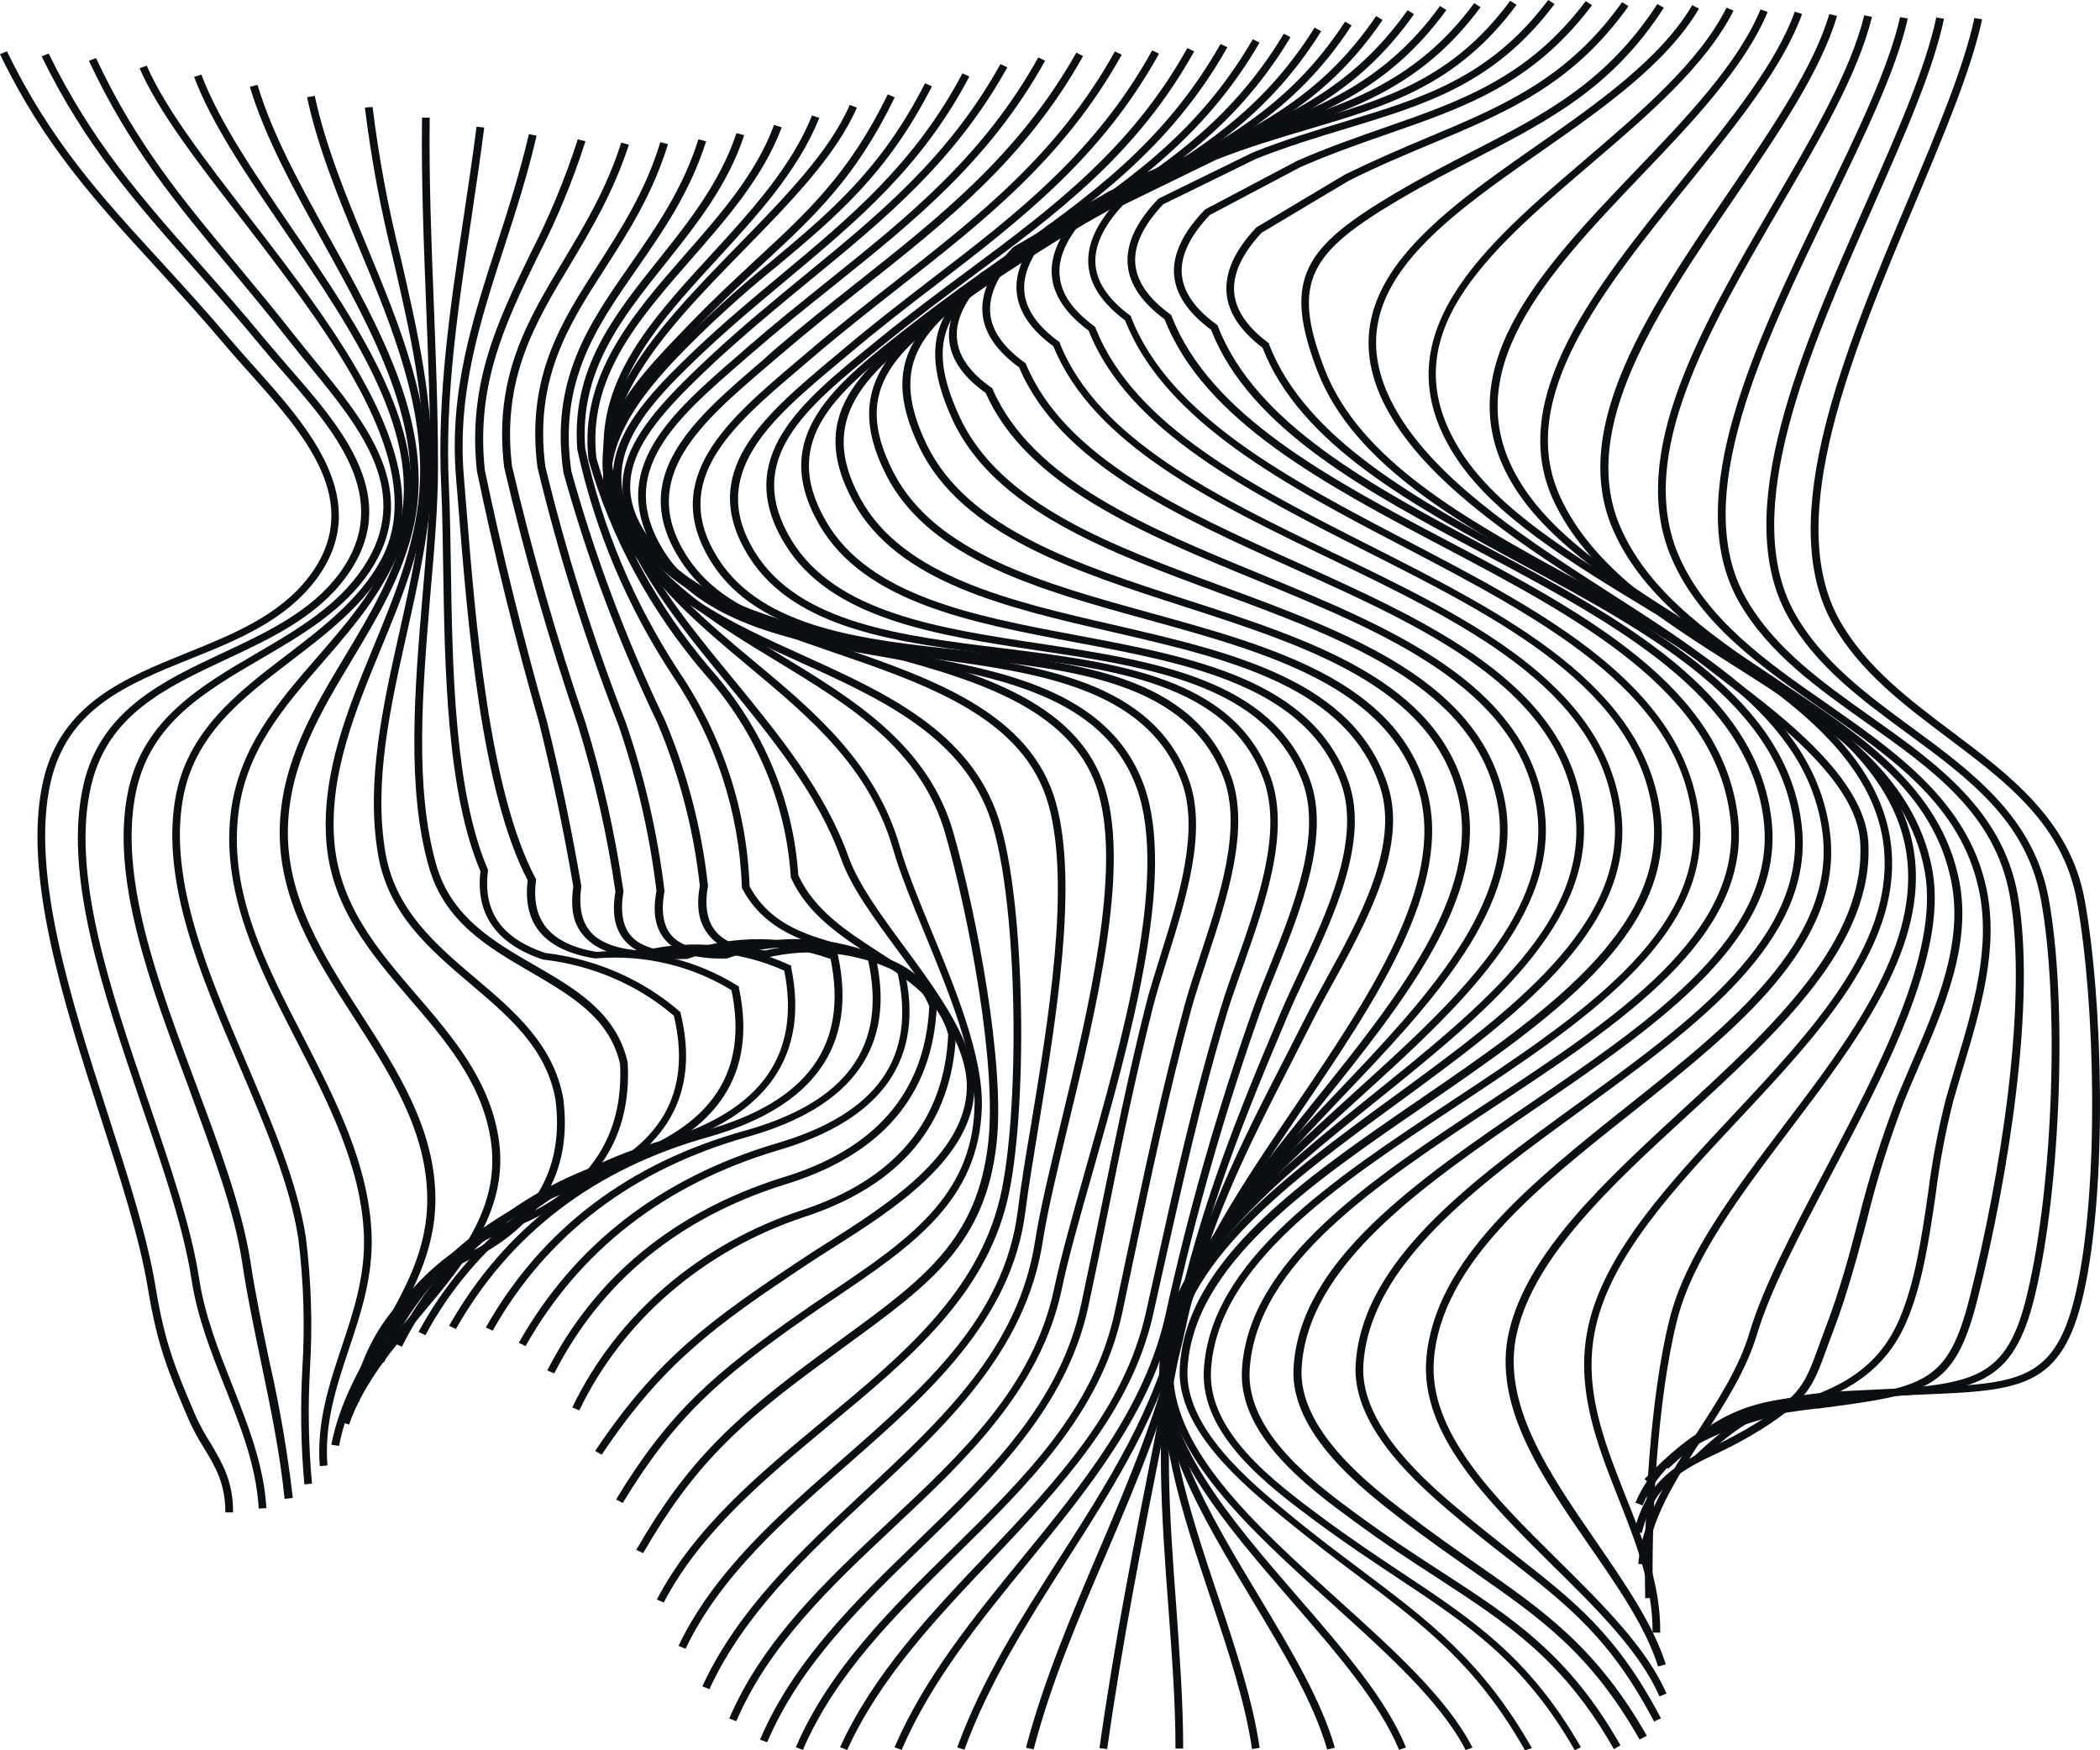 <svg width="720" height="600" viewBox="0 0 720 600" fill="none" xmlns="http://www.w3.org/2000/svg">
<path d="M582.296 501.336L580.421 499.62C603.018 478.177 613.235 477.711 643.566 476.314L648.45 476.094C651.908 475.922 655.182 475.8 658.27 475.677C692.113 474.305 704.784 473.79 711.753 442.936C719.805 407.475 718.406 343.879 712.097 309.006C707.371 282.686 688.074 268.178 667.642 252.812C652.859 241.711 637.574 230.217 628.361 213.846C608.113 177.87 632.611 119.716 654.231 68.374C664.051 45.093 673.317 23.085 676.934 6.176L679.574 6.641C675.904 23.796 666.612 45.852 656.739 69.281C635.33 120.108 611.044 177.723 630.763 212.719C639.712 228.624 654.786 239.971 669.358 250.925C689.262 265.874 709.853 281.363 714.763 308.59C721.099 343.683 722.498 407.695 714.393 443.377C706.975 476.094 692.773 476.682 658.429 478.079L648.635 478.495L643.751 478.716C614.132 480.113 604.18 480.578 582.296 501.336Z" fill="#0C0F12"/>
<path d="M571.921 503.492L570.073 501.752C593.04 480.529 602.754 479.696 634.908 477.245L642.326 476.706C676.644 474.255 688.1 473.398 695.122 443.254C703.992 405.93 706.131 342.776 699.716 308.271C694.753 281.313 674.875 266.781 653.835 251.317C638.392 239.995 622.448 228.256 612.971 211.297C592.961 175.518 617.828 119.299 639.739 69.697C650.298 45.877 660.197 23.404 663.867 5.979L666.507 6.445C662.811 24.163 652.806 46.759 642.246 70.677C620.521 119.691 595.917 175.444 615.346 210.219C624.586 226.712 640.319 238.279 655.525 249.43C676.036 264.502 697.234 280.088 702.382 307.879C708.823 342.727 706.659 406.249 697.762 443.794C690.186 475.652 677.172 476.657 642.326 479.157L635.198 479.696C602.886 482.245 594.201 482.906 571.921 503.492Z" fill="#0C0F12"/>
<path d="M565.77 508.688L563.817 507.022C584.249 486.166 592.723 484.304 621.893 480.456H622.765C660.039 475.555 667.827 474.501 675.403 444.431C685.778 403.48 695.545 342.899 689.051 306.973C684.009 279.01 662.653 263.841 639.924 247.764C623.345 236.025 606.213 223.894 596.208 206.323C575.987 170.739 602.174 116.824 625.246 69.257C636.703 45.681 647.5 23.429 651.46 5.857L654.099 6.348C650.087 24.189 639.211 46.563 627.701 70.261C604.84 117.314 578.917 170.739 598.663 205.171C608.377 222.326 625.272 234.236 641.613 245.828C663.708 261.463 686.49 277.687 691.77 306.58C698.343 342.851 688.497 403.823 678.096 444.995C670.176 476.707 661.095 477.883 623.24 482.882H622.369C593.251 486.705 585.648 488.372 565.77 508.688Z" fill="#0C0F12"/>
<path d="M563.157 516.064L560.702 515.133C569.862 494.13 588.526 488.641 606.529 483.274C625.008 477.858 642.352 472.736 651.143 452.371C656.554 439.848 658.851 424.212 661.042 409.067C662.403 398.235 664.43 387.483 667.114 376.865C668.143 373.189 669.278 369.513 670.413 365.641C676.459 345.595 682.689 324.862 678.465 305.011C672.341 276.24 649.136 260.115 624.586 243.034C604.021 228.746 582.771 213.969 573.03 191.177C557.877 155.642 583.272 112.143 607.823 70.065C621.524 46.587 634.485 24.384 639.184 5.244L641.824 5.783C637.019 25.389 624.005 47.592 610.146 71.241C585.886 112.903 560.807 155.814 575.485 190.271C584.935 212.327 605.896 227.031 626.17 241.073C649.928 257.664 674.743 274.843 681.052 304.521C685.408 324.96 679.072 345.987 672.974 366.303C671.839 370.077 670.704 373.802 669.674 377.478C667.013 387.981 665.012 398.618 663.682 409.337C661.438 424.605 659.141 440.411 653.598 453.204C644.332 474.648 625.536 480.162 607.348 485.553C589.159 490.945 571.842 496.115 563.157 516.064Z" fill="#0C0F12"/>
<path d="M562.893 525.524L560.253 524.985C564.741 506.923 575.485 501.63 587.919 495.577C592.786 493.267 597.51 490.707 602.068 487.906C617.538 478.103 618.831 474.501 623.636 461.267C624.375 459.258 625.193 457.003 626.144 454.479C630.605 442.814 634.063 430.266 637.178 418.135C640.688 403.962 645.095 389.993 650.377 376.302C651.882 372.651 653.492 368.95 655.129 365.127C663.999 344.615 673.186 323.466 669.041 302.292C662.996 271.511 637.152 254.405 609.777 236.27C587.1 221.199 563.685 205.784 553.126 181.792C537.656 146.673 565.506 105.821 592.406 66.267C607.506 44.039 621.761 23.159 627.2 4.828L629.839 5.465C624.296 24.262 609.961 45.362 594.756 67.688C568.199 106.703 540.718 147.041 555.686 180.983C565.929 204.24 589.027 219.532 611.387 234.334C637.97 251.93 665.477 270.139 671.734 301.9C676.01 323.711 666.692 345.252 657.663 366.083C656.027 369.857 654.416 373.582 652.938 377.234C647.702 390.865 643.356 404.778 639.924 418.895C636.677 431.148 633.298 443.696 628.836 455.459C627.886 457.91 627.068 460.214 626.328 462.223C621.55 475.383 619.94 479.794 603.731 490.087C599.105 492.953 594.301 495.563 589.344 497.905C576.884 503.738 567.117 508.565 562.893 525.524Z" fill="#0C0F12"/>
<path d="M564.345 536.306L561.705 536.11C563.025 520.156 572.528 505.501 581.689 491.336C588.869 480.259 596.313 468.79 599.877 456.684C604.471 441.244 614.581 422.129 625.299 401.911C643.778 366.793 664.896 326.994 659.96 298.982C654.1 266.021 623.873 246.881 594.65 228.354C569.677 212.523 543.833 196.176 532.429 171.131C516.59 136.135 547.107 98.247 576.726 61.634C593.357 41.073 609.064 21.663 615.347 3.994L617.854 4.778C611.413 22.815 595.601 42.372 578.838 63.105C549.667 99.179 519.494 136.478 534.858 170.175C545.972 194.682 571.473 210.709 596.129 226.344C625.827 245.141 656.528 264.599 662.573 298.566C667.695 327.361 646.418 367.528 627.648 402.965C617.089 423.085 606.952 442.176 602.438 457.321C598.742 469.746 591.245 481.362 583.959 492.586C574.535 507.217 565.612 520.941 564.345 536.306Z" fill="#0C0F12"/>
<path d="M564.081 547.898C563.395 520.548 565.691 478.936 572.423 452.199C577.914 430.29 594.254 408.724 611.572 385.884C633.905 356.475 656.977 325.94 653.968 295.208C650.615 261.046 615.426 239.112 581.398 217.938C556.953 202.695 531.664 186.962 519.177 166.915C494.68 127.704 528.179 92.586 560.596 58.693C577.967 40.558 595.891 21.933 603.599 3.234L606.054 4.092C598.135 23.109 580.078 42.029 562.576 60.311C530.898 93.542 497.9 127.925 521.448 165.69C533.644 185.295 557.561 199.999 582.85 215.904C617.406 237.397 653.123 259.649 656.607 294.988C659.696 326.528 636.333 357.358 613.71 387.207C596.577 409.827 580.369 431.319 574.984 452.64C568.305 479.205 566.034 520.548 566.721 547.751L564.081 547.898Z" fill="#0C0F12"/>
<path d="M569.229 559.662H566.589C566.747 543.561 560.702 528.317 554.868 513.589C547.503 494.939 539.874 475.677 544.599 454.43C550.248 429.163 572.687 405.171 594.386 382.012C620.996 353.584 648.503 324.176 646.022 291.949C643.25 256.243 604.101 232.545 566.219 209.631C538.237 192.672 511.759 176.669 498.692 156.084C472.69 115.182 508.697 84.401 543.569 54.626C562.814 38.157 582.718 21.149 591.958 2.622L594.36 3.651C584.804 22.595 564.714 39.774 545.206 56.414C509.595 86.852 475.963 115.623 500.883 154.809C513.66 174.905 539.847 190.761 567.592 207.548C606.002 230.805 645.705 254.822 648.556 291.753C651.196 325.009 623.266 354.785 596.287 383.58C574.825 406.519 552.598 430.143 547.107 454.895C542.54 475.456 549.747 493.542 557.27 512.707C563.263 527.656 569.387 543.095 569.229 559.662Z" fill="#0C0F12"/>
<path d="M568.49 571.278C564.187 557.726 554.736 544.027 544.731 529.617C528.443 506.017 511.601 481.583 517.356 456.562C523.612 429.384 550.565 404.632 576.647 380.591C607.691 352.04 639.818 322.534 637.785 288.641C636.571 268.08 609.354 247.396 591.351 233.721L585.015 228.82C575.248 221.174 563.263 213.503 550.697 205.343C523.982 188.188 493.677 168.803 478.577 145.423C451.07 102.929 489.426 76.094 526.49 50.166C547.609 35.461 569.44 20.096 580.184 1.789L582.507 2.965C571.499 21.738 549.43 37.275 528.074 52.126C490.271 78.569 454.581 103.59 480.821 144.174C495.656 167.087 525.698 186.35 552.096 203.333C564.847 211.518 576.884 219.238 586.731 226.933L593.04 231.834C611.519 245.779 639.158 266.855 640.557 288.519C642.643 323.514 610.094 353.413 578.627 382.331C552.835 406.004 526.173 430.511 520.075 456.978C514.531 481.02 531.083 505.012 547.081 528.195C557.165 542.899 566.721 556.672 571.129 570.543L568.49 571.278Z" fill="#0C0F12"/>
<path d="M568.965 581.546C562.339 566.352 547.846 551.893 532.271 536.601C510.044 514.544 487.051 491.802 489.004 466.046C491.644 431.981 525.434 405.073 558.115 379.046C593.093 351.231 629.232 322.46 624.903 285.92C620.099 245.264 577.888 222.056 537.076 199.608C501.227 180.002 464.163 159.539 451.703 127.239C439.454 95.38 447.215 84.671 478.471 66.168C487.684 60.727 496.448 56.218 504.87 51.856C529.499 39.186 550.776 28.256 568.226 1.396L570.47 2.646C552.783 30.07 531.215 41.171 506.242 54.111C497.795 58.448 489.057 62.933 479.844 68.349C449.459 86.313 442.385 96.14 454.132 126.504C466.275 157.97 502.942 178.115 538.369 197.573C579.735 220.316 622.527 243.842 627.464 285.798C631.951 323.759 595.258 352.947 559.805 381.178C527.519 406.739 494.125 433.182 491.618 466.217C489.743 490.92 512.34 513.295 534.172 534.836C549.8 550.3 564.556 564.93 571.367 580.541L568.965 581.546Z" fill="#0C0F12"/>
<path d="M567.09 590.124C552.281 561.843 537.788 550.521 517.752 534.836C511.39 529.935 504.157 524.225 496.263 517.486C482.193 505.502 463.635 487.293 464.797 467.761C466.935 432.104 504.632 404.705 541.088 378.238C579.524 350.374 619.438 321.309 615.135 283.348C610.331 241.245 565.744 217.179 522.609 193.898C484.833 173.533 445.79 152.457 432.854 119.177C425.331 113.491 421.186 107.266 420.553 100.699C419.866 93.591 423.193 85.994 430.663 78.054L430.954 77.834L461.101 59.846C471.132 54.944 480.53 50.876 489.637 47.078C515.244 36.319 537.392 27.056 556.135 0.76L558.352 2.108C539.161 29.065 516.722 38.402 490.72 49.308C481.665 53.106 472.241 57.027 462.447 61.953L432.538 79.794C425.701 87.146 422.559 94.106 423.166 100.478C423.747 106.433 427.68 112.168 434.808 117.486L435.098 117.682V118.025C447.69 150.643 486.443 171.572 523.929 191.79C567.645 215.366 612.812 239.75 617.749 283.078C622.21 322.412 581.794 351.697 542.725 380.15C506.744 406.298 469.522 433.354 467.436 467.908C466.328 486.387 484.384 504.031 498.059 515.672C505.978 522.387 513.106 527.926 519.441 532.974C539.742 548.83 554.419 560.299 569.466 589.046L567.09 590.124Z" fill="#0C0F12"/>
<path d="M562.154 596.323C545.285 566.695 528.469 554.956 505.239 538.757C497.583 533.415 488.925 527.386 479.553 520.132C467.463 510.795 442.279 491.312 443.493 469.035C445.499 432.275 486.021 404.533 525.328 377.747C566.51 349.614 609.116 320.499 604.734 281.558C599.851 238.426 553.469 213.723 508.591 189.829C469.258 168.9 428.578 147.236 415.22 113.049C407.486 107.364 403.235 101.139 402.575 94.571C401.889 87.489 405.4 79.867 412.976 72.001L413.293 71.731L444.707 55.14C455.267 50.508 465.298 47.028 474.907 43.671C501.305 34.481 523.982 26.516 543.675 0.392L545.84 1.788C525.671 28.574 502.573 36.637 475.857 45.901C466.275 49.234 456.375 52.689 445.922 57.247L414.798 73.691C407.829 81.043 404.608 87.93 405.215 94.277C405.796 100.232 409.809 105.967 417.147 111.285L417.438 111.481L417.57 111.824C430.479 145.349 470.868 166.842 509.964 187.624C555.396 211.836 602.359 236.858 607.401 281.24C611.968 321.578 568.727 351.108 526.938 379.659C488.212 406.102 448.192 433.574 446.265 469.084C445.13 490.136 469.601 509.079 481.375 518.098C490.693 525.278 499.326 531.307 506.955 536.625C529.578 552.407 547.45 564.881 564.635 595.025L562.154 596.323Z" fill="#0C0F12"/>
<path d="M553.337 599.608C535.94 568.95 516.828 556.574 492.62 540.792C484.041 535.229 474.3 528.906 463.873 521.186C449.142 510.379 424.513 492.317 425.806 469.575C427.971 432.079 470.129 404.264 510.888 377.356C553.627 349.173 597.818 320.01 593.251 280.48C588.209 236.76 540.771 211.714 494.864 187.502C454.554 166.23 412.897 144.247 399.302 109.472C391.567 103.762 387.291 97.537 386.657 90.945C385.944 83.838 389.429 76.241 397.005 68.276L397.375 68.006L429.555 52.248C440.721 47.813 451.069 44.7 461.101 41.662C487.763 33.599 510.809 26.639 530.819 0L532.984 1.397C512.472 28.698 489.03 35.706 461.919 43.965C451.941 46.98 441.645 50.092 430.663 54.43L398.801 70.04C391.858 77.392 388.637 84.328 389.271 90.7C389.878 96.679 393.89 102.414 401.229 107.732L401.546 107.952L401.678 108.296C414.877 142.385 456.164 164.22 496.184 185.345C542.645 209.852 590.69 235.241 595.865 280.186C600.616 321.162 555.765 350.741 512.419 379.341C472.162 405.906 430.584 433.256 428.446 469.697C427.232 491.141 451.175 508.737 465.404 519.226C475.778 526.847 485.044 532.851 494.019 538.684C518.517 554.564 537.867 567.087 555.581 598.285L553.337 599.608Z" fill="#0C0F12"/>
<path d="M539.927 600C522.53 569.661 503.338 556.942 479.052 540.841C470.156 534.935 460.969 528.857 450.726 521.235C435.125 509.619 411.578 492.048 412.739 469.771C414.719 432.227 456.93 404.338 497.742 377.356C540.481 349.124 584.672 319.936 580.211 280.382C575.248 236.54 527.625 211.763 481.533 187.6C441.197 166.573 399.381 144.517 385.76 109.839C378.078 104.129 373.854 97.88 373.194 91.263C372.481 84.132 375.834 76.559 383.358 68.546L383.727 68.276L416.065 52.493C427.364 48.058 437.844 44.945 447.981 41.931C474.775 33.991 497.9 27.227 517.778 0.27L519.969 1.666C499.563 29.188 476.042 36.197 448.694 44.284C438.609 47.274 428.209 50.361 417.016 54.724L384.994 70.335C378.131 77.686 374.989 84.647 375.623 91.043C376.23 97.047 380.216 102.806 387.502 108.198L387.819 108.418V108.737C401.018 142.85 442.516 164.539 482.642 185.492C529.314 209.852 577.544 235.045 582.639 280.162C587.259 321.113 542.434 350.741 499.088 379.39C458.778 406.004 417.095 433.55 415.194 469.918C414.085 490.945 437.026 508.026 452.152 519.348C462.315 526.945 471.475 533.023 480.345 538.954C504.922 555.226 524.325 568.092 542.012 598.946L539.927 600Z" fill="#0C0F12"/>
<path d="M522.846 600C506.136 570.592 488.106 557.088 465.272 539.934C457.352 534.028 449.432 527.95 440.404 520.598C426.598 509.251 403.447 490.209 404.476 469.134C406.245 432.079 447.162 403.994 486.733 376.865C528.258 348.389 571.208 318.931 566.8 279.794C561.89 236.245 514.505 212.253 468.677 189.119C428.472 168.754 386.842 147.702 373.247 113.344C365.565 107.634 361.315 101.409 360.655 94.792C359.942 87.685 363.295 80.088 370.818 72.099L371.161 71.829L403.552 55.385C414.692 50.753 425.12 47.396 435.23 44.137C462.262 35.437 485.598 27.913 505.45 1.078L507.615 2.475C487.288 29.947 463.556 37.593 436.101 46.587C426.07 49.822 415.695 53.155 404.74 57.689L372.666 74.01C365.829 81.362 362.661 88.322 363.321 94.694C363.981 101.066 367.914 106.433 375.2 111.849L375.491 112.069L375.623 112.413C388.822 146.085 430.056 166.965 469.97 187.183C516.379 210.685 564.398 235.02 569.44 279.843C574.007 320.353 530.449 350.227 488.317 379.12C449.248 405.93 408.832 433.648 407.142 469.526C406.192 489.548 428.71 508.099 442.173 519.176C451.069 526.528 459.147 532.533 466.961 538.414C490.007 555.765 508.248 569.44 525.222 599.24L522.846 600Z" fill="#0C0F12"/>
<path d="M502.52 599.951C494.072 583.482 475.857 567.063 456.587 549.663C427.812 523.71 398.061 496.851 399.698 467.712C401.731 431.54 440.351 403.308 477.705 375.983C517.303 347.09 558.062 317.167 553.337 278.74C548.057 235.878 501.226 213.307 455.927 191.472C416.091 172.283 374.91 152.432 361.156 118.711C353.501 113.099 349.277 106.899 348.591 100.331C347.878 93.224 351.231 85.627 358.807 77.564L359.124 77.294L391.594 59.772C402.602 54.871 413.003 51.097 423.034 47.519C450.357 37.716 473.957 29.286 493.729 2.059L495.894 3.431C475.673 31.295 451.729 39.873 423.984 49.822C413.979 53.4 403.658 57.174 392.834 62.076L360.655 79.476C353.738 86.828 350.571 93.861 351.231 100.257C351.838 106.213 355.824 111.898 363.083 117.143L363.374 117.363V117.682C376.573 150.717 417.49 170.396 457.009 189.438C502.942 211.494 550.433 234.457 555.844 278.618C560.702 318.441 519.283 348.756 479.289 378.066C442.331 405.024 404.265 432.937 402.285 467.982C400.701 496.018 430.03 522.461 458.382 548.046C477.837 565.593 496.21 582.184 504.843 599.044L502.52 599.951Z" fill="#0C0F12"/>
<path d="M479.685 599.852C473.006 583.752 458.567 566.915 443.044 549.099C419.523 521.921 395.21 493.836 397.745 465.923C400.886 431.344 436.128 402.965 470.208 375.517C508.803 344.443 545.259 315.108 539.953 277.49C534.04 235.583 487.948 214.875 443.361 194.829C404.001 177.135 363.321 158.828 349.409 125.94C341.806 120.426 337.583 114.324 336.896 107.805C336.131 100.673 339.536 92.954 347.218 84.867L347.508 84.646L380.058 65.678C390.987 60.36 401.308 56.194 411.313 52.174C438.979 41.024 462.843 31.417 482.589 3.504L484.807 4.852C464.691 33.378 440.457 43.131 412.422 54.405C402.47 58.424 392.175 62.565 381.43 67.81L349.092 86.68C342.07 94.204 338.85 101.262 339.536 107.658C340.143 113.539 344.129 119.127 351.31 124.298L351.627 124.494L351.759 124.813C365.143 157.015 405.506 175.15 444.496 192.696C489.769 213.135 536.468 234.039 542.566 277.22C548.057 316.088 509.357 347.236 471.951 377.38C438.266 404.484 403.315 432.545 400.385 466.119C397.929 493.076 421.899 520.769 445.103 547.58C460.652 565.543 475.329 582.526 482.061 599.044L479.685 599.852Z" fill="#0C0F12"/>
<path d="M455.029 599.73C450.356 583.482 440.008 566.278 429.053 548.07C412.158 519.985 394.735 490.944 397.876 463.791C401.678 431.27 433.145 402.744 463.556 375.15C499.114 343.021 532.693 312.486 526.727 276.191C519.916 235.535 474.749 216.934 431.033 198.97C392.095 183.016 352.049 166.572 337.952 134.714C330.376 129.347 326.178 123.367 325.466 116.922C324.674 109.766 328.105 101.972 336.025 93.738L336.289 93.542L368.944 72.956C379.741 67.148 390.063 62.492 399.988 58.007C428.023 45.313 452.231 34.383 471.818 5.514L474.036 6.837C454.052 36.245 429.528 47.371 401.15 60.213C391.25 64.698 380.981 69.329 370.343 74.917L337.899 95.38C330.719 103.026 327.34 110.084 328.158 116.579C328.792 122.387 332.752 127.876 339.906 132.876L340.196 133.072L340.328 133.39C353.897 164.612 393.626 180.958 432.062 196.74C476.412 214.998 522.266 233.844 529.288 275.824C535.571 313.393 499.933 345.693 465.483 376.939C435.389 404.215 404.291 432.422 400.569 464.085C397.48 490.479 414.745 519.152 431.429 546.894C442.463 565.249 452.917 582.6 457.669 599.118L455.029 599.73Z" fill="#0C0F12"/>
<path d="M429.264 599.584C426.889 583.287 421.107 566.009 415.009 547.703C405.295 518.589 395.237 488.494 399.302 461.463C403.79 431.712 430.98 403.235 457.167 375.69C488.186 343.144 520.233 309.521 513.291 274.721C505.371 235.511 461.233 219.189 418.52 203.431C380.243 189.34 340.698 174.758 326.495 143.708C311.105 110.085 327.551 98.371 357.962 80.53C368.522 74.305 378.817 69.134 388.716 64.135C417.148 49.773 441.672 37.373 461.154 7.426L463.424 8.7C443.572 39.138 418.731 51.734 389.984 66.242C380.111 71.144 369.921 76.412 359.361 82.588C326.891 101.63 315.039 112.413 328.924 142.728C342.81 173.043 381.721 187.232 419.471 201.128C462.87 217.131 507.747 233.673 515.878 274.256C523.058 310.207 490.561 344.296 459.147 377.184C433.171 404.485 406.351 432.692 401.916 461.708C397.93 488.2 407.882 518.074 417.517 546.894C423.668 565.274 429.476 582.649 431.878 599.167L429.264 599.584Z" fill="#0C0F12"/>
<path d="M405.664 599.412H403.025C403.025 583.85 401.837 567.823 400.569 550.815C398.273 519.888 395.897 487.882 401.309 459.037C406.219 432.717 428.763 404.657 450.568 377.528C478.709 342.483 507.8 306.262 499.959 273.178C491.01 235.388 447.849 221.468 406.14 207.989C368.575 195.883 329.743 183.336 315.25 153.413C299.543 121.015 317.098 107.659 347.06 88.519C357.619 81.829 367.756 76.118 377.603 70.604C406.404 54.479 431.297 40.584 450.7 9.484L452.97 10.71C433.224 42.348 408.093 56.415 379.055 72.687C369.235 78.201 359.071 83.887 348.644 90.553C318.946 109.497 302.869 121.726 317.731 152.408C331.749 181.375 370.053 193.727 407.064 205.686C449.486 219.385 493.36 233.526 502.626 272.663C510.73 306.825 481.243 343.512 452.759 378.998C431.139 405.955 408.779 433.722 403.975 459.454C398.695 488.004 400.992 519.863 403.288 550.668C404.476 567.676 405.664 583.777 405.664 599.412Z" fill="#0C0F12"/>
<path d="M379.609 599.584L376.969 599.265C382.011 563.142 389.297 526.48 396.319 491.018C398.589 479.549 400.859 468.105 403.05 456.709C407.591 433.035 425.304 406.887 444.047 379.194C469.284 341.919 495.392 303.394 486.628 271.707C476.596 235.388 434.438 223.747 393.705 212.499C356.748 202.328 318.734 191.815 303.951 163.068C287.056 130.278 308.703 115.354 336.104 96.459C346.505 89.278 356.642 83.078 366.462 77.074C395.632 59.209 420.816 43.769 440.167 11.567L442.463 12.744C422.849 45.46 397.375 61.047 367.941 79.084C358.147 85.088 348.036 91.337 337.714 98.395C307.488 119.226 291.148 132.459 306.353 161.966C320.635 189.732 358.173 200.098 394.471 210.121C435.943 221.566 478.946 233.403 489.215 271.07C498.243 303.762 471.845 342.777 446.317 380.468C427.707 407.965 410.125 433.918 405.664 457.126C403.473 468.521 401.203 479.99 398.932 491.435C391.91 526.823 384.651 563.583 379.609 599.584Z" fill="#0C0F12"/>
<path d="M354.399 599.706L351.759 599.118C357.91 575.812 367.413 553.535 376.6 531.969C387.159 507.168 398.088 481.534 403.79 454.454C411.023 420.145 425.437 392.084 440.748 362.284C443.018 357.848 445.315 353.363 447.638 348.781C449.67 344.762 452.046 340.448 454.554 335.866C465.747 315.598 479.659 290.356 473.323 270.261C462.315 235.314 421.107 225.806 381.246 216.615C345.08 208.283 307.7 199.681 292.574 172.038C275.309 140.522 297.272 124.323 325.044 103.835C335.339 96.238 345.45 89.572 355.217 83.102C384.73 63.497 410.205 46.71 429.528 13.454L431.851 14.606C412.237 48.376 385.285 66.217 356.748 85.112C347.007 91.557 336.923 98.199 326.68 105.771C299.833 125.548 278.635 141.184 295.002 170.935C309.574 197.574 346.373 206.053 381.959 214.238C422.533 223.6 464.506 233.256 475.937 269.575C482.563 290.602 468.387 316.309 456.983 336.993C454.475 341.527 452.099 345.84 450.093 349.834C447.77 354.417 445.473 358.902 443.203 363.338C427.364 394.265 413.716 421.002 406.562 454.944C400.781 482.22 389.799 507.977 379.187 532.876C369.974 554.344 360.417 576.547 354.399 599.706Z" fill="#0C0F12"/>
<path d="M330.666 599.804L328.185 599.019C336.658 575.689 350.201 554.515 363.294 534.027C379.529 508.687 396.292 482.563 402.892 452.542C411.551 413.601 423.879 383.065 439.084 347.163C440.853 342.972 442.965 338.463 445.209 333.684C454.738 313.393 466.618 288.151 459.913 268.937C448.112 235.118 407.697 227.521 368.6 220.169C333.095 213.478 296.348 206.567 280.931 179.953C263.324 149.565 286.026 131.846 312.319 111.334L313.639 110.329C323.855 102.365 333.913 95.258 343.628 88.396C373.431 67.369 399.064 49.185 418.467 15.071L420.817 16.199C401.255 50.827 374.039 70.114 345.212 90.356C335.523 97.194 325.492 104.276 315.355 112.192L314.035 113.221C287.637 133.856 266.65 150.153 283.254 178.777C298.09 204.386 334.203 211.199 369.128 217.767C408.964 225.242 450.145 232.986 462.42 268.178C469.442 288.273 457.352 314.005 447.637 334.665C445.393 339.419 443.308 343.904 441.539 348.045C426.387 383.801 414.111 414.214 405.479 452.983C398.747 483.323 381.852 509.717 365.512 535.228C352.497 555.667 339.061 576.718 330.666 599.804Z" fill="#0C0F12"/>
<path d="M309.125 599.878L306.697 598.971C316.992 575.003 333.993 554.222 350.412 534.126C371.03 508.908 392.359 482.858 399.54 450.999C407.345 415.474 417.376 380.403 429.581 345.963C431.165 341.527 433.092 336.724 435.151 331.651C443.282 311.457 453.419 286.313 446.555 267.933C434.227 234.873 394.445 228.722 355.956 223.012C320.952 217.719 284.68 212.229 269.053 186.399C251.154 156.991 274.57 137.9 299.358 117.78L301.998 115.648C312.108 107.389 322.14 99.939 331.828 92.758C360.602 71.388 387.793 51.097 407.09 16.469L409.439 17.596C389.878 52.812 362.476 73.153 333.465 94.67C323.803 101.85 313.798 109.374 303.74 117.486L301.1 119.618C276.127 139.934 254.56 157.481 271.402 185.223C286.449 210.023 322.008 215.415 356.405 220.61C395.659 226.566 436.234 232.717 449.063 267.173C456.244 286.411 445.922 311.996 437.659 332.557C435.6 337.606 433.673 342.36 432.115 346.796C419.933 381.145 409.929 416.127 402.153 451.563C394.735 483.887 373.326 510.183 352.498 535.596C336.184 555.569 319.289 576.229 309.125 599.878Z" fill="#0C0F12"/>
<path d="M290.462 599.902L288.033 598.946C299.384 573.925 318.998 553.241 337.952 533.243C362.397 507.438 385.469 483.054 392.887 449.92L395.791 436.883C402.655 405.833 409.149 376.523 418.679 345.105C420.131 340.326 421.952 335.155 423.958 329.715C431.323 308.786 439.797 285.063 433.145 267.026C421.134 234.163 381.536 229.31 343.126 224.605C308.439 220.365 272.537 215.978 256.751 190.785C238.668 161.941 261.74 142.63 286.159 122.166L289.722 119.177C299.78 110.722 309.785 103.027 319.447 95.577C348.485 73.349 375.702 52.322 395.026 17.277L397.375 18.405C377.787 53.842 350.28 75.089 321.137 97.488C311.475 104.84 301.496 112.584 291.491 121.015L287.927 124.004C264.327 143.757 242.021 162.431 259.021 189.56C274.174 213.699 309.416 218.013 343.496 222.179C382.618 227.08 423.087 231.981 435.6 266.291C442.437 285.088 433.91 309.227 426.413 330.523C424.486 335.964 422.665 341.086 421.134 345.816C411.657 377.135 405.295 406.421 398.299 437.422L395.395 450.484C387.872 484.181 363.453 509.938 339.959 534.836C321.11 554.711 301.655 575.248 290.462 599.902Z" fill="#0C0F12"/>
<path d="M275.283 599.877L272.854 598.97C284.284 572.307 305.429 551.55 325.915 531.454C351.178 506.629 375.069 483.2 382.222 449.651C383.525 443.606 384.792 437.601 386.024 431.638C392.254 402.23 398.141 374.219 406.06 344.908C407.459 339.738 409.334 334.076 411.34 328.048C418.177 307.34 425.938 283.936 419.55 266.781C407.248 233.77 367.967 229.579 330.006 225.511C295.556 221.811 259.945 218.012 243.974 192.844C225.786 164.122 249.544 143.904 272.616 124.323L276.84 120.745C286.845 112.167 296.85 104.325 306.512 96.753C335.55 74.01 362.846 52.64 382.249 17.62L384.598 18.747C364.958 54.111 337.398 75.726 308.201 98.615C298.566 106.188 288.587 114.005 278.635 122.534L274.411 126.136C251.128 145.913 229.165 164.587 246.218 191.471C261.529 215.586 296.375 219.336 330.27 222.938C369.076 227.104 409.175 231.393 422.005 265.874C428.684 283.813 420.817 307.707 413.848 328.783C411.868 334.763 410.02 340.399 408.568 345.497C400.649 374.758 394.788 402.622 388.558 432.104C387.309 438.067 386.041 444.071 384.757 450.116C377.444 484.426 352.181 509.153 327.763 533.145C307.621 553.069 286.502 573.655 275.283 599.877Z" fill="#0C0F12"/>
<path d="M263.033 597.255L260.578 596.349C272.035 569.391 293.444 548.658 314.141 528.636C339.457 504.129 363.374 480.995 370.633 447.347C373.088 435.903 375.464 424.335 377.734 413.16C382.301 390.859 387 367.798 392.755 344.909C394.075 339.591 395.923 333.783 397.85 327.631C404.186 307.487 411.34 284.696 405.11 267.884C393.072 235.363 354.609 230.364 317.414 225.512C283.73 221.125 248.778 216.591 233.098 191.766C214.988 163.264 237.665 143.879 261.687 123.343L265.383 120.01C275.071 111.678 284.733 104.031 294.078 96.63C322.615 74.01 349.515 52.665 369.023 18.061L371.346 19.213C351.758 54.307 324.594 75.898 295.873 98.591C286.554 105.943 276.919 113.614 267.257 121.921L263.482 125.156C240.252 144.982 218.341 163.705 235.394 190.516C250.521 214.312 284.733 218.772 317.784 223.085C355.771 227.987 395.025 233.158 407.538 267.075C414.032 284.622 406.746 307.83 400.305 328.342C398.378 334.493 396.557 340.277 395.237 345.497C389.508 368.337 384.677 391.349 380.242 413.626C377.972 424.825 375.623 436.393 373.141 447.935C365.723 482.245 340.434 506.752 315.962 530.425C295.53 550.178 274.306 570.714 263.033 597.255Z" fill="#0C0F12"/>
<path d="M252.448 590.026L250.019 589.119C261.555 562.161 283.308 541.821 304.321 522.117C330.033 498.027 354.319 475.26 361.447 441.612C363.743 430.658 367.782 416.468 372.006 401.446C384.783 356.5 400.675 300.551 389.746 270.163C378.289 238.304 341.463 231.908 305.825 225.732C273.593 220.144 240.252 214.361 225.126 189.829C207.491 161.206 229.851 141.894 253.504 121.431L256.302 118.98C265.568 110.942 274.781 103.565 283.624 96.459C311.158 74.402 337.16 53.572 355.982 19.679L358.332 20.806C339.272 55.115 313.085 76.093 285.367 98.321C276.497 105.404 267.337 112.756 258.124 120.769L255.299 123.22C231.54 143.83 210.818 161.647 227.422 188.604C241.941 212.131 274.675 217.816 306.327 223.306C342.678 229.604 380.242 236.123 392.254 269.354C403.42 300.453 387.423 356.794 374.567 402.058C370.29 417.032 366.278 431.172 364.007 442.054C356.748 476.363 331.036 500.527 306.169 523.833C285.367 543.389 263.799 563.583 252.448 590.026Z" fill="#0C0F12"/>
<path d="M243.235 579.047L240.806 578.091C252.923 551.722 274.649 531.528 295.635 511.923C323.169 486.362 349.171 462.198 354.873 425.487C356.616 414.361 360.153 399.828 363.849 384.463C373.062 346.355 384.545 298.934 376.546 271.731C367.624 241.416 330.956 231.957 295.503 222.718C268.894 215.831 241.387 208.724 226.128 192.746C200.522 165.935 217.285 146.477 243.736 121.872C254.559 111.824 265.383 102.953 275.863 94.351C301.258 73.569 325.254 53.915 343.021 21.958L345.37 23.085C327.366 55.459 303.133 75.236 277.605 96.189C267.178 104.766 256.487 113.613 245.584 123.612C219.37 148.119 203.98 165.862 228.108 191.128C242.839 206.568 269.976 213.577 296.216 220.365C332.382 229.702 369.789 239.358 379.081 271.021C387.264 298.811 375.702 346.551 366.41 384.928C362.714 400.245 359.203 414.729 357.487 425.781C351.653 463.277 324.146 488.862 297.51 513.589C276.681 533.096 255.14 553.118 243.235 579.047Z" fill="#0C0F12"/>
<path d="M235.051 565.2L232.623 564.22C244.739 538.831 266.941 519.348 288.482 500.502C317.203 475.334 344.314 451.488 348.934 415.194C349.963 406.886 351.574 396.789 353.422 386.104C359.493 349.344 367.096 303.394 359.52 275.995C351.283 246.121 317.942 234.677 285.604 223.6C261.186 215.194 235.949 206.445 221.694 189.878C197.935 162.161 214.329 142.654 238.166 120.034C248.277 110.427 258.335 102.07 268.076 93.959C291.597 74.353 313.798 55.851 329.98 25.144L332.356 26.222C316.015 57.321 293.629 75.897 269.924 95.748C260.209 103.835 250.204 112.192 240.146 121.725C217.232 143.462 201.473 162.186 223.858 188.334C237.638 204.46 262.532 212.988 286.607 221.272C319.5 232.569 353.501 244.234 362.08 275.358C369.762 303.247 362.08 349.369 356.009 386.447C354.266 397.108 352.603 407.205 351.547 415.463C346.822 452.714 318.18 477.809 290.303 502.316C269 520.965 246.904 540.277 235.051 565.2Z" fill="#0C0F12"/>
<path d="M227.554 549.368L225.204 548.315C238.113 523.587 260.446 505.085 282.067 487.195C309.283 464.673 334.863 443.376 342.783 410.978C349.673 382.428 349.303 310.501 339.826 281.435C330.349 252.37 301.76 239.431 274.068 226.908C249.359 215.708 223.911 204.141 211.372 181.276C198.832 158.411 214.355 137.801 229.059 122.117C240.159 110.504 252.054 99.567 264.67 89.376C284.786 72.54 302.156 57.983 317.15 28.55L319.526 29.579C304.32 59.477 286.765 74.181 266.439 91.214C253.902 101.323 242.086 112.178 231.065 123.71C216.915 138.83 202.027 158.926 213.747 180.075C225.812 202.131 250.943 213.601 275.256 224.629C303.449 237.397 332.619 250.606 342.387 280.651C351.943 310.059 352.313 382.624 345.396 411.444C337.477 444.626 311.395 466.143 283.835 488.959C262.4 506.776 240.251 525.107 227.554 549.368Z" fill="#0C0F12"/>
<path d="M220.505 532.434L218.156 531.283C235.579 501.041 251.444 486.386 280.403 464.967L288.798 458.816C316.675 438.475 335.075 425.046 338.823 391.716C341.859 364.759 332.039 313.613 324.119 285.871C315.751 256.684 291.57 242.029 266.043 226.492C247.036 214.949 227.395 203.038 215.173 184.658C194.767 154.025 214.777 133.366 235.975 111.506L237.559 109.864C245.478 101.678 252.606 95.16 259.496 88.714C277.156 72.368 291.174 59.453 304.373 32.349L306.775 33.353C293.365 60.997 279.268 74.059 261.397 90.577C254.533 96.924 247.432 103.492 239.591 111.604L237.981 113.27C216.572 135.326 198.093 154.417 217.47 183.507C229.375 201.397 248.778 213.184 267.627 224.555C292.52 239.652 318.259 255.287 326.865 285.381C334.784 313.295 344.736 364.857 341.674 392.084C337.794 426.394 319.024 440.142 290.62 460.85L282.251 467.001C253.371 488.077 237.691 502.585 220.505 532.434Z" fill="#0C0F12"/>
<path d="M213.51 515.231L211.214 514.03C229.27 484.23 244.819 470.653 275.071 449.626C278.477 447.175 281.909 444.945 285.261 442.691C311.026 425.266 333.28 410.244 334.125 379.463C334.6 362.651 325.334 340.252 317.177 320.328C312.795 309.692 308.677 299.669 306.195 291.091C298.064 263.031 277.975 246.219 256.672 228.452C240.305 214.777 223.383 200.637 212.718 180.982C193.316 145.276 223.7 114.152 253.055 84.058C269.185 67.54 284.417 51.929 291.333 35.976L293.788 36.882C286.687 53.253 271.323 69.011 255.009 85.7C226.234 115.108 196.483 145.693 215.068 179.88C225.495 199.117 242.258 213.111 258.44 226.614C279.084 243.769 300.414 261.683 308.597 290.454C311.052 298.909 315.144 308.883 319.5 319.446C327.763 339.492 337.108 362.235 336.633 379.537C335.761 411.395 313.006 426.884 286.687 444.676C283.334 446.93 279.929 449.209 276.523 451.587C246.72 472.393 231.356 485.823 213.51 515.231Z" fill="#0C0F12"/>
<path d="M206.303 498.689L204.06 497.39C225.337 465.531 243.868 452.297 274.807 431.712C277.447 429.923 280.43 428.036 283.572 426.05C303.687 413.307 331.221 395.883 331.485 372.724C331.643 358.24 319.579 341.845 307.911 325.989C299.675 314.79 291.887 304.227 288.429 294.547C280.509 272.344 264.67 253.081 249.465 234.481C233.045 214.459 216.071 193.75 209.26 169.587C199.651 135.277 221.113 111.996 243.868 87.244C257.332 72.54 271.27 57.37 278.424 39.578L280.905 40.436C273.593 58.62 259.496 73.986 245.875 88.837C223.594 113.099 202.555 136.012 211.821 168.974C218.5 192.648 234.55 212.253 251.577 232.986C266.967 251.758 282.859 271.192 290.937 293.763C294.289 303.124 301.945 313.564 310.076 324.592C321.981 340.767 334.283 357.505 334.124 372.748C333.834 397.255 305.641 415.047 285.076 428.06C281.935 430.045 278.978 431.932 276.338 433.697C245.69 454.086 227.317 467.173 206.303 498.689Z" fill="#0C0F12"/>
<path d="M198.622 483.47L196.219 482.465C203.719 466.83 214.565 452.774 228.097 441.151C241.63 429.528 257.566 420.58 274.939 414.851C306.908 404.362 323.776 384.12 325.096 354.638C321.823 342.654 311.052 335.694 299.648 328.293C288.244 320.892 276.919 313.589 271.111 300.772V300.38C269.433 274.963 259.108 250.696 241.624 231.075C223.016 209.384 209.444 184.352 201.763 157.554C198.569 128.759 216.995 107.707 234.814 87.342C246.904 73.594 259.338 59.404 265.383 42.838L268.023 43.647C261.687 60.63 249.148 74.966 237.005 88.837C218.711 109.741 201.42 129.469 204.482 157.064C212.078 183.476 225.469 208.147 243.816 229.531C261.531 249.513 271.99 274.181 273.699 300.012C279.242 312.07 290.409 319.299 301.206 326.284C313.085 333.979 324.304 341.233 327.762 354.221V354.393V354.564C326.416 385.247 308.94 406.298 275.81 417.155C258.779 422.783 243.156 431.563 229.888 442.962C216.62 454.361 205.983 468.142 198.622 483.47V483.47Z" fill="#0C0F12"/>
<path d="M190.015 470.825L187.64 469.771C204.007 437.741 230.959 415.562 267.732 403.823C300.097 394.217 317.203 374.415 318.602 345.007C314.009 332.999 302.341 329.96 289.986 326.725C277.051 323.343 262.4 319.495 254.507 304.669L254.348 304.179C253.506 278.454 245.306 253.401 230.59 231.589C214.901 207.725 203.849 181.488 197.935 154.074C195.77 126.578 210.369 108.296 225.838 88.935C236.266 75.873 246.957 62.346 252.5 45.632L255.14 46.343C249.57 63.497 238.641 77.148 228.056 90.455C212.903 109.423 198.569 127.362 200.654 153.78C206.5 180.829 217.39 206.721 232.834 230.291C247.765 252.376 256.101 277.75 256.988 303.811C264.406 317.559 277.764 320.966 290.699 324.421C303.634 327.877 316.2 331.112 321.189 344.492V344.713V344.958C319.816 375.567 302.103 396.153 268.524 406.225C232.517 417.645 206.092 439.407 190.015 470.825Z" fill="#0C0F12"/>
<path d="M180.195 461.438L177.872 460.311C196.8 426.786 226.445 403.798 265.937 392.035C300.757 381.914 314.405 362.627 307.673 333.219C293.878 326.444 277.854 324.696 262.743 328.318H262.532H262.321C253.371 327.729 246.957 325.23 243.234 320.843C239.512 316.456 238.641 310.918 239.935 303.688C237.859 284.589 232.992 265.84 225.468 247.96C212.144 220.206 201.344 191.465 193.183 162.039C188.537 130.18 201.868 111.089 215.991 90.822C224.861 78.103 234.048 64.918 239.459 47.764L242.099 48.45C236.556 65.948 227.29 79.279 218.341 92.17C204.482 112.045 191.414 130.817 195.902 161.573C204.024 190.833 214.771 219.409 228.029 247.004C235.679 265.166 240.625 284.212 242.733 303.615V303.811C241.519 310.501 242.443 315.696 245.373 319.274C248.303 322.852 254.295 325.254 262.373 325.818C278.279 322.118 295.101 324.113 309.494 331.405L310.022 331.675V332.214C317.308 362.946 302.684 383.85 266.623 394.363C227.923 405.931 198.806 428.501 180.195 461.438Z" fill="#0C0F12"/>
<path d="M168.897 456.17L166.574 455.042C185.607 421.419 215.464 398.677 255.352 387.6C290.409 377.797 304.241 358.584 297.589 329.004C282.095 323.248 264.84 323.091 249.227 328.563H248.831C239.275 328.857 232.464 326.896 228.531 322.706C224.597 318.515 223.7 312.903 225.073 305.355C222.745 286.094 218.386 267.092 212.058 248.622C200.774 219.728 191.489 190.194 184.261 160.201C180.354 129.175 192.365 110.526 205.063 90.798C212.982 78.373 221.298 65.556 226.392 48.744L229.032 49.406C223.753 66.561 215.464 79.5 207.412 92.048C194.926 111.408 183.152 129.715 186.953 159.809C194.166 189.664 203.406 219.066 214.619 247.837C221.028 266.531 225.448 285.763 227.818 305.257V305.6C226.524 312.535 227.475 317.853 230.616 321.088C233.758 324.323 240.04 326.357 248.646 325.99C265.041 320.297 283.15 320.577 299.331 326.774L299.991 327.019L300.15 327.656C307.383 358.633 292.626 379.512 256.223 389.732C216.915 400.882 187.587 423.159 168.897 456.17Z" fill="#0C0F12"/>
<path d="M156.305 455.606L153.982 454.478C172.91 421.002 202.608 398.431 242.232 387.403C276.919 377.6 290.858 358.289 284.76 328.734C268.94 323.084 251.425 323.084 235.606 328.734H235.21C225.627 329.101 218.764 327.19 214.751 323.024C210.738 318.858 209.735 313.221 211.002 305.648C208.212 286.435 203.933 267.434 198.199 248.793C188.326 219.777 179.72 189.976 172.857 160.201C169.135 129.346 180.776 110.035 193.025 89.572C200.364 77.319 207.94 64.82 212.982 48.891L215.622 49.601C210.342 65.776 202.845 78.47 195.454 90.773C183.363 110.868 171.959 129.837 175.549 159.808C182.466 189.364 190.966 219.115 200.839 248.033C206.621 266.86 210.935 286.05 213.748 305.452V305.795C212.56 312.755 213.59 318.049 216.81 321.333C220.031 324.617 226.34 326.553 234.999 326.234C251.617 320.371 270.003 320.528 286.502 326.675L287.162 326.92L287.32 327.558C293.973 358.534 279.11 379.438 243.103 389.707C204.06 400.588 174.889 422.766 156.305 455.606Z" fill="#0C0F12"/>
<path d="M145.851 457.713L143.501 456.586C151.977 440.822 163.847 426.839 178.378 415.504C192.908 404.169 209.789 395.723 227.976 390.687C261.159 380.517 274.543 361.573 268.894 332.753C253.919 326.017 236.852 324.445 220.743 328.318H220.558H220.506C211.24 328.023 204.667 325.646 200.575 321.284C196.483 316.922 195.506 311.481 196.562 303.909C193.368 285.186 189.408 266.291 184.841 247.788C176.711 219.409 169.53 190.369 163.511 161.524C160.264 131.356 170.692 110.06 181.7 87.244C188.269 74.503 193.75 61.302 198.093 47.764L200.733 48.425C196.376 62.087 190.85 75.404 184.208 88.249C173.332 110.624 163.089 131.773 166.23 161.157C172.223 189.854 179.43 218.846 187.508 247.2C192.127 265.85 196.087 284.867 199.308 303.713V304.056C198.331 310.869 199.466 316.138 202.687 319.691C205.907 323.245 212.137 325.573 220.506 325.867C237.319 321.888 255.11 323.626 270.663 330.768L271.27 331.038V331.65C277.447 361.794 263.139 382.429 228.715 392.917C210.86 397.875 194.292 406.184 180.038 417.33C165.784 428.476 154.148 442.221 145.851 457.713V457.713Z" fill="#0C0F12"/>
<path d="M137.8 461.659L135.424 460.605C142.85 445.499 153.606 432.006 166.997 420.997C180.388 409.988 196.116 401.708 213.167 396.691C244.291 386.006 256.592 367.283 250.785 339.443C237.07 330.998 220.661 327.151 204.271 328.538H203.928C186.795 325.793 179.06 316.775 180.935 301.801C164.937 271.388 160.265 212.719 157.176 173.851C156.912 170.298 156.622 166.916 156.358 163.754C153.929 134.346 161.901 109.839 170.323 83.862C174.256 71.731 178.242 59.208 181.331 45.999L183.97 46.489C180.935 59.796 176.869 72.393 172.91 84.573C164.541 110.354 156.648 134.689 159.05 163.558C159.314 166.72 159.578 170.101 159.869 173.679C162.984 212.498 167.656 271.143 183.627 301.115L183.786 301.433V301.801C181.938 315.623 188.696 323.588 204.403 326.308C221.513 324.897 238.624 328.99 252.87 337.9L253.345 338.169V338.659C259.628 367.749 246.429 388.114 214.144 399.24C197.426 404.113 181.995 412.186 168.845 422.937C155.695 433.689 145.12 446.879 137.8 461.659V461.659Z" fill="#0C0F12"/>
<path d="M131.675 467.05L129.22 466.119C135.187 451.863 144.442 438.992 156.335 428.408C168.229 417.824 182.472 409.784 198.067 404.852C226.551 393.383 237.374 374.831 231.039 348.192C218.718 337.631 203.145 330.912 186.505 328.979H186.241C170.217 323.637 162.984 313.442 164.726 298.689C153.111 271.413 152.477 228.82 151.949 194.559C151.791 184.511 151.659 174.954 151.263 166.621C149.785 135.645 154.404 104.864 158.866 75.113C160.423 64.747 162.033 54.037 163.38 43.426L166.02 43.72C164.673 54.331 163.063 65.065 161.505 75.579C157.15 105.06 152.424 135.743 153.903 166.572C154.299 174.978 154.431 184.487 154.589 194.584C155.117 228.746 155.751 271.266 167.287 298.125V298.419V298.713C165.571 312.51 171.986 321.652 186.927 326.675C204.19 328.699 220.328 335.722 233.045 346.747L233.362 347.016V347.384C240.12 375.15 228.505 395.294 198.886 407.229C183.666 412.055 169.766 419.909 158.157 430.242C146.547 440.575 137.51 453.137 131.675 467.05V467.05Z" fill="#0C0F12"/>
<path d="M126.976 473.471L124.336 472.785C127.911 460.227 134.672 448.646 144.055 439.01C153.438 429.375 165.169 421.965 178.268 417.4C202.344 406.837 213.88 389.07 212.586 364.685C208.996 348.977 195.85 341.33 181.938 333.219C167.445 324.788 152.451 316.064 147.092 297.365C139.331 270.408 142.155 236.539 144.901 203.798C146.221 188.236 147.541 173.532 147.541 160.299C147.541 141.576 146.801 122.607 146.089 104.276C145.27 83.347 144.426 61.708 144.69 40.338H147.329C147.065 61.659 147.91 83.274 148.729 104.056C149.441 122.436 150.18 141.404 150.18 160.176C150.18 173.508 148.913 188.261 147.541 203.872C144.901 236.392 141.997 270.04 149.626 296.606C154.721 314.348 169.293 322.828 183.337 330.915C197.381 339.002 211.372 347.237 215.2 364.146C216.678 389.829 204.64 408.259 179.43 419.434C166.664 423.883 155.237 431.114 146.108 440.517C136.98 449.921 130.419 461.223 126.976 473.471Z" fill="#0C0F12"/>
<path d="M123.175 480.603L120.535 480.162C125.286 455.924 139.753 438.353 163.564 427.987C184.208 416.616 193.315 399.436 190.464 377.013C187.349 359.368 174.625 348.609 161.241 337.238C147.329 325.426 132.942 313.221 129.563 292.587C125.445 268.08 131.279 241.956 136.954 216.616C140.835 199.216 144.874 181.228 145.428 164.343C146.273 138.635 140.492 113.491 134.869 89.18C130.53 71.937 127.269 54.475 125.102 36.883L127.741 36.662C129.887 54.157 133.131 71.521 137.456 88.665C143.079 113.172 148.887 138.414 148.015 164.416C147.435 181.571 143.396 199.608 139.489 217.13C133.866 242.225 128.058 268.153 132.124 292.17C135.45 311.972 149.494 323.882 163.089 335.4C176.288 346.575 189.857 358.118 193.13 376.645C196.113 400.196 186.583 418.159 164.858 430.119C153.887 434.586 144.311 441.558 137.023 450.385C129.735 459.212 124.971 469.607 123.175 480.603V480.603Z" fill="#0C0F12"/>
<path d="M119.69 488.347L117.183 487.587C122.145 473.202 132.441 460.924 142.419 449.062C157.704 430.829 172.144 413.601 168.105 389.829C164.884 370.788 152.556 356.451 140.624 342.58C127.161 326.92 113.249 310.721 111.824 287.611C110.398 264.502 119.321 242.911 127.927 222.007C135.028 204.852 142.367 186.987 143.766 168.582C146.01 140.154 134.473 112.216 123.307 85.381C116.285 68.398 108.999 50.827 105.277 33.329L107.917 32.863C111.586 50.018 118.819 67.614 125.815 84.499C137.087 111.677 148.729 139.786 146.432 168.778C144.954 187.526 137.562 205.538 130.382 222.889C121.881 243.548 113.064 264.943 114.543 287.464C116.021 309.986 129.59 325.695 142.789 341.036C154.932 355.152 167.498 369.758 170.824 389.437C175.048 414.287 159.578 432.716 144.61 450.557C134.658 462.271 124.521 474.378 119.69 488.347Z" fill="#0C0F12"/>
<path d="M116.232 495.675L113.592 495.258C116.364 480.946 123.333 468.913 130.038 457.297C138.565 442.593 146.617 428.673 146.485 410.734C146.326 387.624 133.628 367.921 121.353 348.855C108.444 328.833 95.087 308.124 95.932 283.225C96.671 260.875 107.732 242.52 118.397 224.752C126.897 210.563 135.714 195.932 139.251 179.317C146.247 146.968 128.111 114.349 110.662 82.858C100.947 65.335 90.889 47.225 85.663 29.752L88.302 29.09C93.424 46.245 102.98 63.522 113.091 81.755C130.777 113.614 149.098 146.551 141.97 179.782C138.327 196.765 129.405 211.641 120.852 225.904C109.844 244.235 99.469 261.537 98.73 283.274C97.911 307.438 111.058 327.852 123.782 347.58C136.242 366.916 149.124 386.914 149.283 410.685C149.415 429.237 140.835 444.064 132.52 458.425C125.762 469.918 118.925 481.755 116.232 495.675Z" fill="#0C0F12"/>
<path d="M109.632 502.61C108.471 487.71 112.879 474.525 117.13 461.782C121.169 449.675 125.34 437.275 124.759 423.183C123.782 399.804 112.51 377.87 101.607 356.647C89.015 332.141 76.001 306.825 79.037 279.304C81.545 256.611 95.404 240.657 108.814 225.217C119.796 212.572 131.174 199.51 136.242 182.747C146.089 150.227 121.38 114.128 97.516 79.034C84.765 60.336 72.701 42.691 66.55 26.369L69.032 25.561C75.103 41.612 87.062 59.159 99.733 77.736C123.94 113.197 148.94 149.859 138.776 183.409C133.497 200.564 122.013 213.92 110.873 226.761C97.093 242.617 84.079 257.591 81.65 279.549C78.694 306.507 90.995 330.303 104.01 355.52C115.018 376.964 126.422 399.118 127.399 423.012C127.979 437.422 123.756 450.141 119.637 462.419C115.282 475.554 111.137 487.93 112.272 502.365L109.632 502.61Z" fill="#0C0F12"/>
<path d="M104.353 508.859C103.165 495.655 102.936 482.391 103.667 469.158C104.575 454.306 104.115 439.409 102.294 424.629C99.416 406.004 90.942 386.129 81.967 365.078C68.768 334.322 55.278 302.536 60.056 274.035C63.937 250.778 81.386 237.446 98.255 224.556C110.451 215.243 123.069 205.612 130.435 192.28C148.28 160.029 113.645 115.108 83.234 75.603C68.213 56.292 54.196 38.132 47.86 23.379L50.315 22.497C56.493 36.956 70.457 55.042 85.24 74.182C116.232 114.324 151.368 159.956 132.758 193.408C125.128 207.18 112.325 216.959 99.918 226.443C82.653 239.627 66.366 252.077 62.617 274.402C57.971 302.267 71.408 333.733 84.396 364.171C93.424 385.369 101.977 405.367 104.881 424.286C106.723 439.204 107.191 454.24 106.28 469.232C105.548 482.35 105.778 495.5 106.966 508.59L104.353 508.859Z" fill="#0C0F12"/>
<path d="M97.569 513.81C96.011 498.174 92.711 482.318 89.517 467.002C87.194 455.851 84.765 444.333 83.049 432.937C80.41 414.876 72.49 394.29 64.571 372.479C51.371 337.115 37.591 300.551 44.006 270.776C49.286 246.563 68.874 235.094 87.88 223.992C101.608 215.978 115.783 207.72 124.495 194.584C141.707 168.901 123.677 146.918 106.254 125.646C103.799 122.632 101.344 119.667 99.047 116.701C92.157 107.903 85.531 99.939 79.116 92.195C60.479 69.844 44.376 50.533 30.49 20.855L32.919 19.899C46.672 49.308 62.67 68.472 81.202 90.7C87.616 98.419 94.269 106.408 101.185 115.206C103.482 118.123 105.91 121.088 108.366 124.078C125.498 144.982 144.901 168.68 126.844 195.809C117.816 209.312 103.376 217.743 89.412 225.879C70.009 237.201 51.688 247.935 46.699 271.094C40.442 300.208 54.011 336.454 67.158 371.572C75.368 393.506 82.997 414.189 85.874 432.496C87.59 443.818 89.992 455.336 92.315 466.438C95.861 481.986 98.557 497.69 100.393 513.491L97.569 513.81Z" fill="#0C0F12"/>
<path d="M88.698 517.142C87.88 502.61 82.653 489.45 77.109 475.481C72.49 463.816 67.685 451.734 65.679 438.721C63.039 421.223 55.938 400.515 48.441 378.581C35.242 339.615 21.409 299.351 28.721 268.57C34.74 243.328 55.938 233.403 76.423 223.796C91.338 216.812 106.755 209.607 116.39 196.52C135.08 171.033 114.78 147.776 96.856 127.288C93.952 123.98 91.233 120.843 88.672 117.731C80.964 108.369 73.546 99.988 66.392 91.876C46.408 69.305 29.17 49.822 14.281 19.336L16.683 18.331C31.414 48.499 48.573 67.884 68.424 90.332C75.605 98.444 83.049 106.85 90.757 116.236C93.397 119.324 96.037 122.436 98.888 125.744C117.367 146.918 138.486 170.91 118.555 197.892C108.55 211.518 92.843 218.87 77.637 225.977C56.756 235.78 37.037 244.97 31.308 269.109C24.128 299.228 37.776 339.174 50.949 377.821C58.472 399.877 65.573 420.684 68.292 438.378C70.246 451.146 74.998 463.105 79.591 474.672C84.871 488.151 90.493 502.095 91.338 516.995L88.698 517.142Z" fill="#0C0F12"/>
<path d="M79.908 518.466H77.268C77.268 508.492 73.757 502.659 69.956 496.41C67.953 493.26 66.189 489.984 64.676 486.607C57.786 470.481 53.985 461.61 50.685 441.539C47.887 424.58 41.366 404.313 34.45 382.845C21.831 343.634 7.55 299.522 14.809 267.663C20.881 241.245 42.897 232.349 64.201 223.747C79.802 217.449 95.879 210.954 106.016 197.598C125.26 172.16 104.089 148.585 85.399 127.68C82.469 124.396 79.67 121.309 77.11 118.245C68.847 108.442 60.875 99.743 53.193 91.288C32.681 68.938 14.994 49.626 0 18.576L2.402 17.571C17.238 48.303 34.819 67.492 55.199 89.695C62.907 98.125 70.88 106.85 79.195 116.652C81.835 119.667 84.475 122.754 87.431 126.014C105.752 146.477 128.56 171.94 108.181 198.897C97.621 212.817 81.201 219.483 65.257 225.855C43.61 234.604 23.178 242.838 17.396 268.031C10.269 299.13 24.471 343.12 36.984 381.938C43.927 403.48 50.474 423.821 53.298 440.951C56.572 460.752 60.083 469.011 67.131 485.48C68.639 488.788 70.404 491.99 72.411 495.062C76.239 501.703 79.987 507.83 79.908 518.466Z" fill="#0C0F12"/>
</svg>

